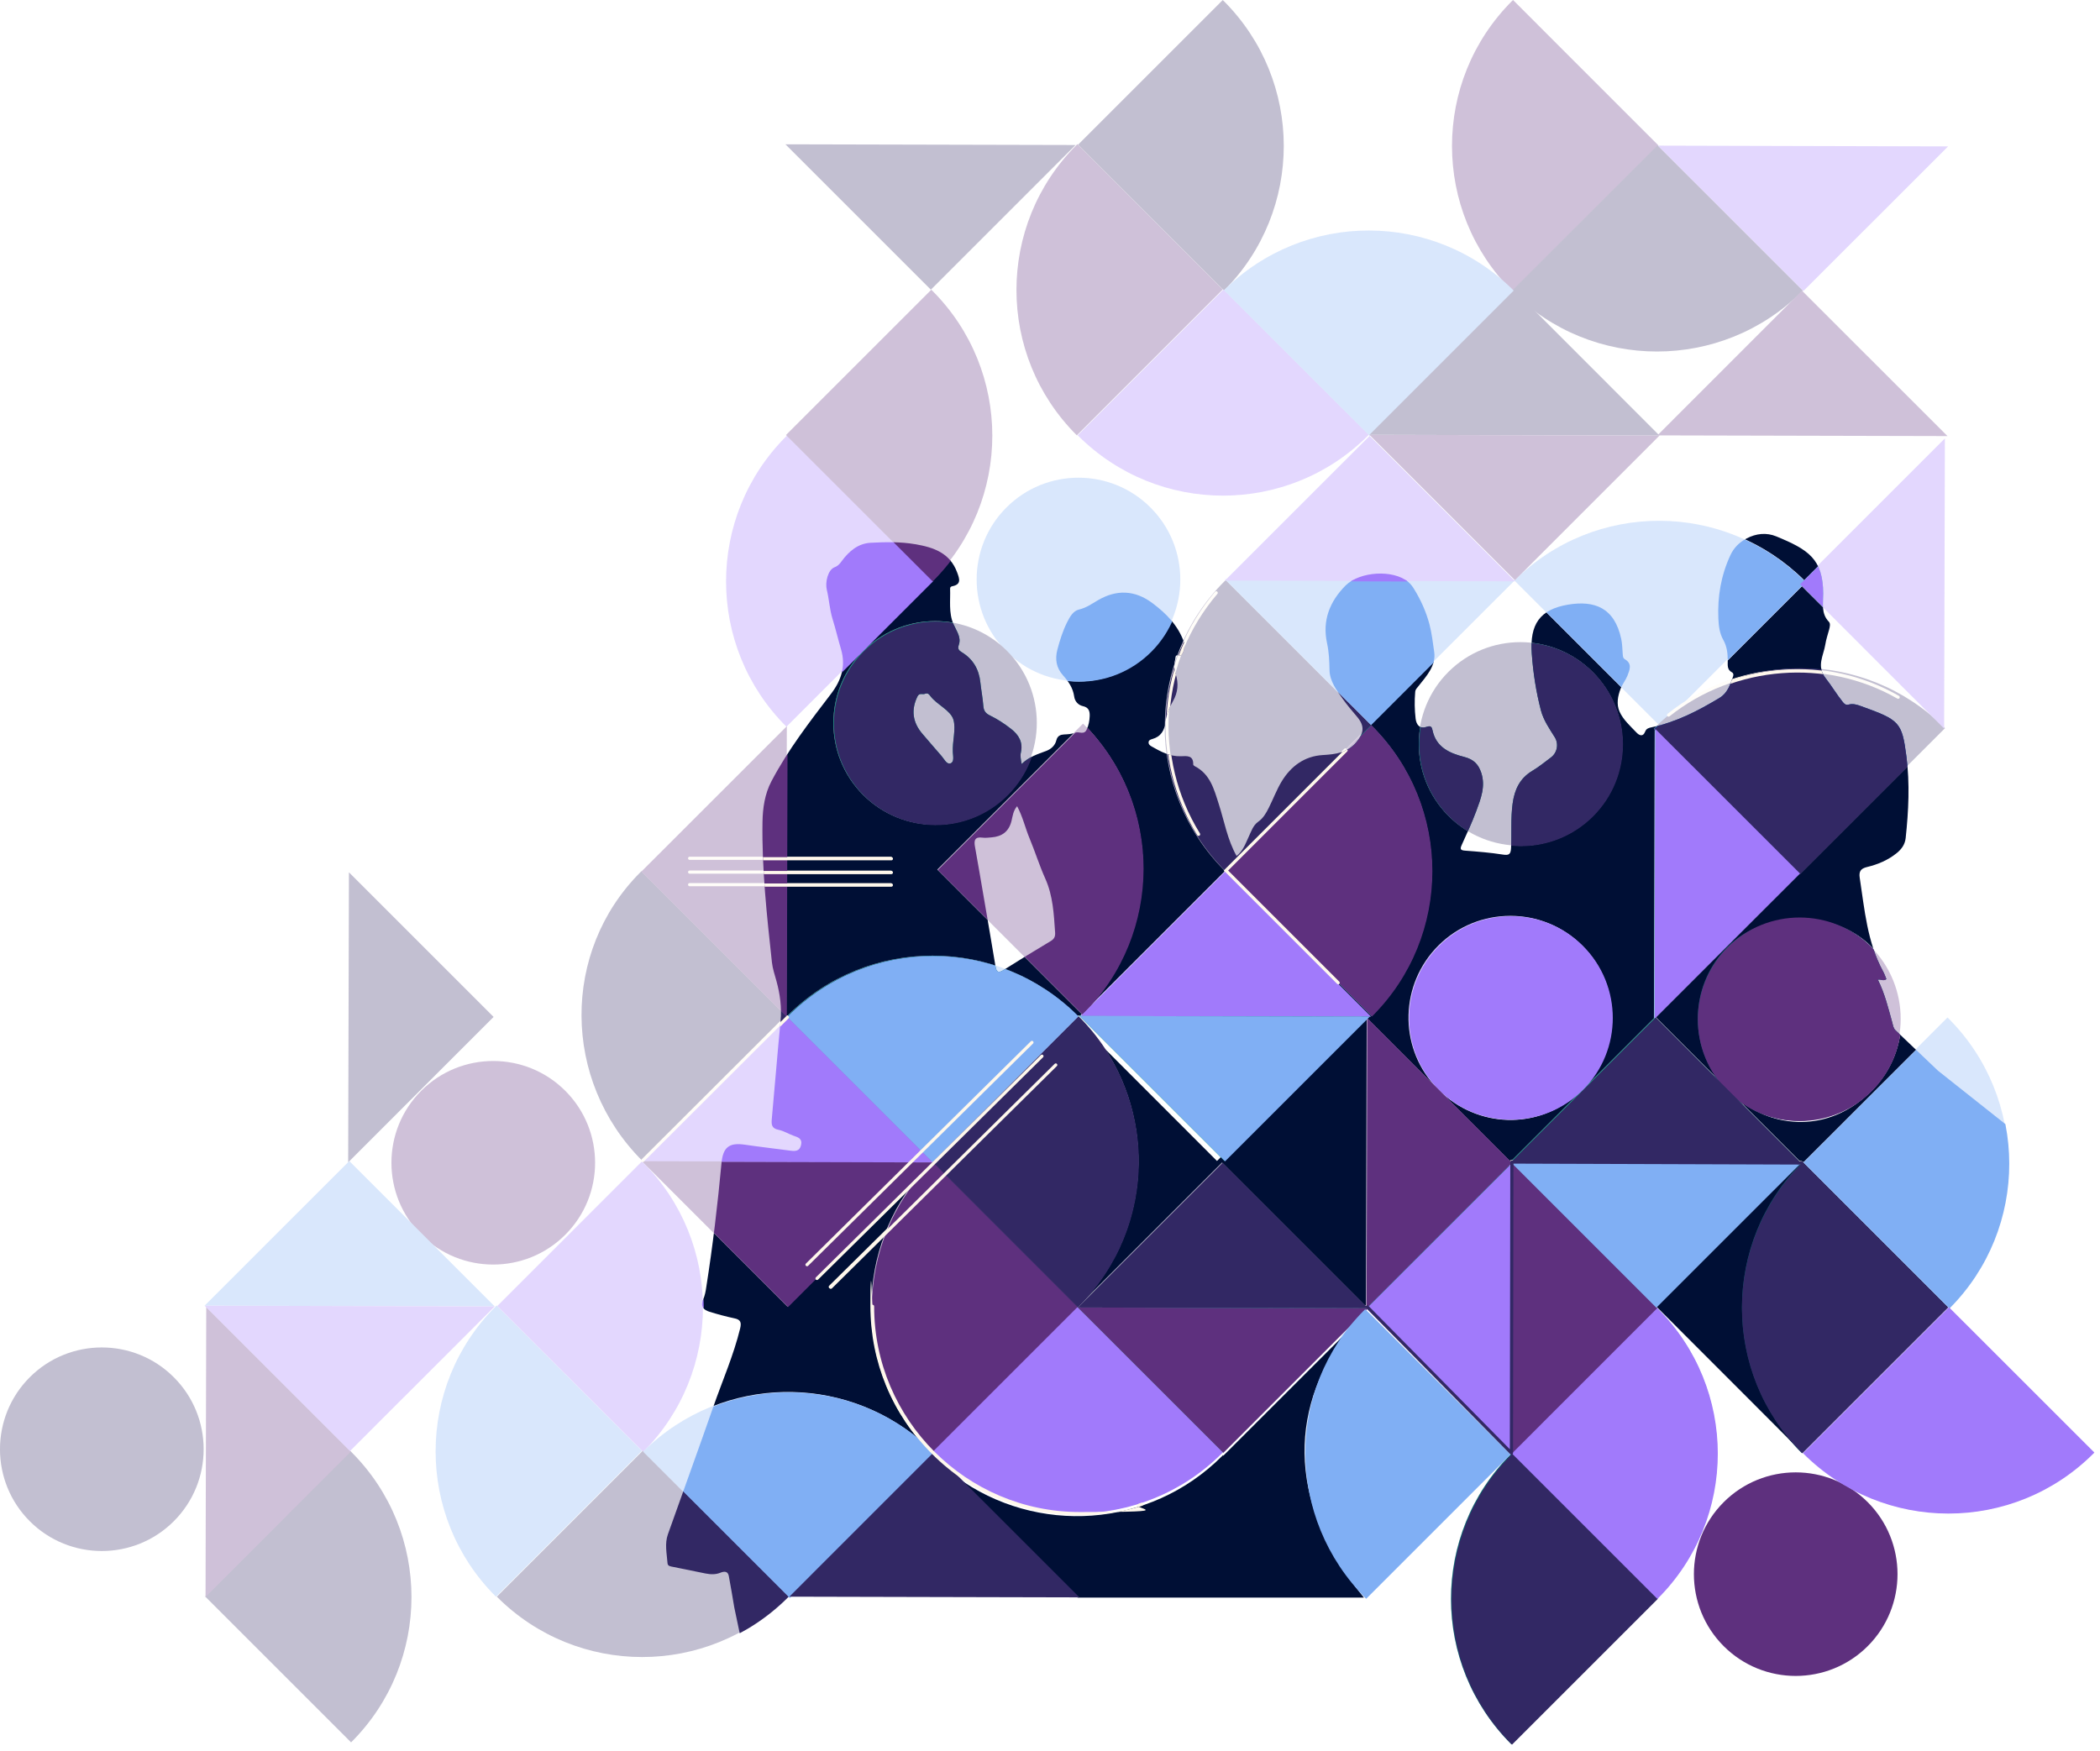 <svg xmlns="http://www.w3.org/2000/svg" xmlns:xlink="http://www.w3.org/1999/xlink" id="Livello_2" viewBox="0 0 3314.3 2763.7"><defs><style>      .st0 {        fill: #322864;      }      .st1 {        fill: #6b9cd3;      }      .st2, .st3 {        isolation: isolate;      }      .st2, .st4 {        display: none;      }      .st5 {        fill: #5e307e;      }      .st6 {        opacity: .3;      }      .st7 {        fill: #84d9c9;      }      .st8 {        fill: none;      }      .st9 {        fill: #80aff4;      }      .st10 {        clip-path: url(#clippath-1);      }      .st11 {        fill: #fff8ec;      }      .st12 {        fill: #036c70;      }      .st13 {        fill: #0752a0;      }      .st14 {        fill: #a17afb;      }      .st15 {        fill: #0f9f85;      }      .st16 {        fill: #161931;      }      .st17 {        fill: #226eb6;      }      .st18 {        clip-path: url(#clippath);      }      .st19 {        fill: #000f35;      }    </style><clipPath id="clippath"><path class="st8" d="M3302.7,1893.8l11.3,886.8-2108.4-2.3-47-223.8c-2.9-16.6-5.5-33.4-8.7-49.9-1.5-7.8-7.4-7.3-13-5.1-7.8,3.2-15.6,2.9-23.7,1.3-17.1-3.5-34.1-6.8-51.2-10.4-3.6-.8-8.4-.9-8.8-5.8-1.1-15.2-4.7-30.7.6-45.6,23.9-67.4,48.4-134.5,71.9-202,14.3-40.9,31.8-80.7,42.1-122.9,2.3-9.5.9-14.1-9.1-16.1-13.3-2.8-26.4-6.4-39.4-10.4-9.3-2.9-14.4-8.5-9.8-19.3,2.6-6.2,4-13.1,4.9-19.8,10.2-64.8,17.9-130.1,24-195.5,2.3-24.9,11.9-32.8,36.9-29.1,23.6,3.5,47.2,6.1,70.9,9.3,8.1,1.1,15.5,1.6,17.8-8.9,2.2-10-4.7-12.1-12-14.6-8-2.8-15.5-7.7-23.7-9.3-11-2.2-11.3-8.5-10.5-17.3,4.8-51.4,8.8-102.8,13.8-154.2,2.1-21.7-.8-42.5-6.4-63.1-2.7-9.9-6.1-19.7-7.2-29.7-8-73.7-16.1-147.5-14.9-221.7.4-22.2,3.6-44.3,14.2-64.4,26.1-49.5,60.2-93.6,94-137.9,16.3-21.4,23.5-43.7,15.8-70.1-4.7-15.9-8.5-32.1-13.4-47.9-4.7-15.1-5.4-31-9.1-46.2-2.8-11.7,1.6-31.6,12.4-35.6,5.4-2.1,8.1-5.4,11.1-9.6,11.5-15.6,25.9-28,45.9-29,23.4-1.2,46.9-1.7,70.2,2.3,28.7,4.9,54.7,13.5,66.1,44.5,3.8,10.2,7,19.1-8,21.9-1.9.4-3.1,1.7-3.1,3.6.7,18.9-2.5,38.3,5.4,56.3,4.6,10.5,12.5,20.4,8.4,32.4-2.3,6.8,0,8.8,4.8,11.9,17.5,10.7,26.9,26.7,29.1,47.1,1.4,12.7,3.8,25.3,4.8,38,.6,7.4,3.8,11.4,10.2,14.5,11.9,5.8,22.9,13,33.4,21.2,12.5,9.7,19.2,21.4,15.6,37.4-1.3,5.6,0,10.8,1.2,18.1,11.4-11.2,25.1-15.5,38.6-20.5,7.9-2.9,14.3-8.8,16.2-17,1.8-7.2,6.9-8.8,12.1-9.1,6.2-.3,12-.5,18.1-2.9,5.5-2.1,13.6,4.3,17.7-4.9,3.1-6.7,4.4-13.8,4.7-21.1.3-7.9-1.5-13.8-10.7-15.8-7.6-1.7-12.8-7.7-13.8-15.3-1.9-13.5-9-23.7-17.6-33.3-10.7-11.9-12.8-25.6-8.9-40.6,3.9-14.8,8.5-29.5,15.4-43.3,4.3-8.4,9.3-17.8,18.7-20,11.5-2.7,20.2-9,29.9-14.7,29.2-17,58.1-16.3,85.9,4.5,21.9,16.4,40.5,35.2,49.9,61.7,2.8,7.7-2.3,22.7-6.8,21.3-7.9-2.4-6.1,2.7-7.1,6.4-2.1,7.6-1.8,14.8.8,22.5,4.8,14.7,3.7,29.2-4.4,43.2-5.7,10-10.3,20.8-11.6,32.4-1.6,13.7-7.4,23.4-21.1,27.2-2.5.7-5.2,1.6-5.6,4.5-.5,3.4,1.8,5.5,4.5,7,14.4,8.2,28.8,16.1,46.1,15.6,9.7-.3,20.2-2,19.8,13.1,0,.9,1.5,2.1,2.6,2.7,24.2,12.5,30.2,36.2,37.7,59.6,8.8,27.2,13.5,56,28.1,82,10.5-8.2,14.2-19.8,19.2-30.4,4-8.5,6.9-17.9,14.8-23.5,8.1-5.7,12.7-13.8,16.8-22,6.9-13.7,12.3-28.2,20.1-41.3,14.7-24.4,36.1-40.4,65.4-42.1,20-1.2,38.3-3.4,52.7-20.3,12.1-14.2,13.5-25.6,1.2-40.1-7.7-9.1-15.5-18.2-22.4-27.9-9.9-14-20.8-28.4-21.1-45.8-.3-14.5-.8-28.4-4-42.9-7.5-35.1,4-65.1,29.3-90.6,22.3-22.3,75.2-25.8,99.1-5.5,3.5,3,6.5,6.8,8.9,10.8,10.8,17.5,19.1,35.9,24.4,55.9,3.8,14.4,5.4,29.2,7.5,43.6,3.2,21.6-12.2,38.1-24.8,54-2.4,3.1-4.9,4.9-5.2,9.3-1.2,14.1-1,28.1.7,42.2,1.2,10,6.9,16.4,17.4,12.8,7-2.5,8.2.6,9.3,5.6,5.6,26.8,27.5,36.2,49.7,41.8,15.2,3.9,22.6,11.6,27.1,24.9,7.2,21.6-.7,41.3-7.9,60.8-6.8,18.3-15.1,36-23.1,53.9-2.7,6.1-1.4,7.9,5.4,8.4,20,1.5,40,3.1,59.7,6.2,9.8,1.6,12.5-.5,13-10.3,1.2-23.4-.7-46.9,2.5-70.3,3-21.9,11.3-39.8,31.1-51.6,10.2-6,19.5-13.8,29.1-20.9,10.3-7.6,12.9-21.7,6.1-32.4-8.4-13.4-17.5-26.5-21.6-41.9-7.7-29.6-12.4-59.7-14.5-90.2-3.4-45.7,12.7-69.4,57.1-76.9,41.8-7,73.5,4.6,84.1,54.2,1.6,7.4,1.7,15.2,2.3,22.9.3,3.4,0,7,3.4,9.1,12,6.9,7.6,16.7,4.2,25.7-2.8,7.1-7.9,13.3-10.7,20.3-4.7,12-7.1,25-1.8,36.8,5.8,12.8,16.8,22.5,26.5,32.7,3.9,4.2,10.2,8.1,13.9-1.4,1.8-4.8,5.8-5.8,10.1-6.7,38.9-8.2,73.5-26,107.2-46.4,12.8-7.7,16.8-20.9,21.4-33.8,1-2.8.6-5.4-2-6.7-7.6-4.2-6.4-11.1-6.4-17.9,0-11.5-1.1-22.7-7.1-33.3-5.7-10.1-7.2-21.7-7.7-33.4-1.5-34.6,4.1-67.7,18.6-99.4,5.7-12.5,14.2-20.9,25.8-27.1,15.1-8.1,31.6-9.7,46.9-3.4,51.2,21.1,73.8,35.8,74.2,90.4,0,15-3.7,31.4,8.9,44.4,2.8,2.9,1.5,8.2.4,12.4-2.1,7.8-4.8,15.5-6,23.5-2.8,17.5-14.3,34.3.3,52.9,9.6,12.3,17.7,26,27.6,38.3,2.4,2.9,4.8,4.8,8.7,3.7,7-2,13.8.2,20,2.5,60.6,21.9,64.3,24.8,71.4,79.4,5.5,42.8,3.4,85.9-1.2,128.8-1.1,10-6.4,17.4-14,23.6-13.9,11.3-30,18-47,22.1-10.1,2.4-13,7.1-11.5,17,7.7,50.4,11.8,101.5,36.8,147.6,2.2,4,3.7,8.3,5.3,12.3-4.6,3.8-9.1-.2-13.4,1,11,22,16.4,45.1,22.8,68,1.1,4.2,1.7,8.5,4.8,11.6,22.4,21.4,44.8,42.8,67.2,64l208.1,165,36.2,21.9v-.2h.1ZM1605,1289.5c-6.4,7.4-7,15.7-8.9,23.3-4.2,17-15.1,24.7-31.8,26-4.7.4-9.4,1-14,.4-11.7-1.6-13.8,3.9-11.9,14,5,28,9.8,56,14.6,84.1,6,35.1,12.1,70.3,17.9,105.5,1.4,8.5,4.5,10.6,12.5,5.5,24.7-15.7,49.8-31,74.9-46,5.5-3.4,7.1-7.3,6.6-13.7-2-28.8-3.3-57.4-15.4-84.5-9.4-20.9-16.2-42.9-25-64-6.8-16.4-10.6-33.9-19.6-50.6h0ZM1459.5,1112.1c-3.2,1.8-8.6-2.1-11.7,4-10.5,21.2-7.9,41.4,8.1,59.7,10.1,11.6,19.9,23.4,30,34.8,4.1,4.7,7.9,13.4,14,11.3,6.1-2.2,3.9-11.4,3.6-17.4-.9-17.5,5.3-36.6.9-51.6-4.5-14.7-25.1-22.9-36-36.7-2.1-2.8-3.9-5.9-8.8-4.1h-.1Z"></path></clipPath><clipPath id="clippath-1"><path class="st8" d="M3303,1876.9l11.3,886.8-2108.4-2.3-47-223.8c-2.9-16.6-5.5-33.4-8.7-49.9-1.5-7.8-7.4-7.3-13-5.1-7.8,3.2-15.6,2.9-23.7,1.3-17.1-3.5-34.1-6.8-51.2-10.4-3.6-.8-8.4-.9-8.8-5.8-1.1-15.2-4.7-30.7.6-45.6,23.9-67.4,48.4-134.5,71.9-202,14.3-40.9,31.8-80.7,42.1-122.9,2.3-9.5.9-14.1-9.1-16.1-13.3-2.8-26.4-6.4-39.4-10.4-9.3-2.9-14.4-8.5-9.8-19.3,2.6-6.2,4-13.1,4.9-19.8,10.2-64.8,17.9-130.1,24-195.5,2.3-24.9,11.9-32.8,36.9-29.1,23.6,3.5,47.2,6.1,70.9,9.3,8.1,1.1,15.5,1.6,17.8-8.9,2.2-10-4.7-12.1-12-14.6-8-2.8-15.5-7.7-23.7-9.3-11-2.2-11.3-8.5-10.5-17.3,4.8-51.4,8.8-102.8,13.8-154.2,2.1-21.7-.8-42.5-6.4-63.1-2.7-9.9-6.1-19.7-7.2-29.7-8-73.7-16.1-147.5-14.9-221.7.4-22.2,3.6-44.3,14.2-64.4,26.1-49.5,60.2-93.6,94-137.9,16.3-21.4,23.5-43.7,15.8-70.1-4.7-15.9-8.5-32.1-13.4-47.9-4.7-15.1-5.4-31-9.1-46.2-2.8-11.7,1.6-31.6,12.4-35.6,5.4-2.1,8.1-5.4,11.1-9.6,11.5-15.6,25.9-28,45.9-29,23.4-1.2,46.9-1.7,70.2,2.3,28.7,4.9,54.7,13.5,66.1,44.5,3.8,10.2,7,19.1-8,21.9-1.9.4-3.1,1.7-3.1,3.6.7,18.9-2.5,38.3,5.4,56.3,4.6,10.5,12.5,20.4,8.4,32.4-2.3,6.8,0,8.8,4.8,11.9,17.5,10.7,26.9,26.7,29.1,47.1,1.4,12.7,3.8,25.3,4.8,38,.6,7.4,3.8,11.4,10.2,14.5,11.9,5.8,22.9,13,33.4,21.2,12.5,9.7,19.2,21.4,15.6,37.4-1.3,5.6,0,10.8,1.2,18.1,11.4-11.2,25.1-15.5,38.6-20.5,7.9-2.9,14.3-8.8,16.2-17,1.8-7.2,6.9-8.8,12.1-9.1,6.2-.3,12-.5,18.1-2.9,5.5-2.1,13.6,4.3,17.7-4.9,3.1-6.7,4.4-13.8,4.7-21.1.3-7.9-1.5-13.8-10.7-15.8-7.6-1.7-12.8-7.7-13.8-15.3-1.9-13.5-9-23.7-17.6-33.3-10.7-11.9-12.8-25.6-8.9-40.6,3.9-14.8,8.5-29.5,15.4-43.3,4.3-8.4,9.3-17.8,18.7-20,11.5-2.7,20.2-9,29.9-14.7,29.2-17,58.1-16.3,85.9,4.5,21.9,16.4,40.5,35.2,49.9,61.7,2.8,7.7-2.3,22.7-6.8,21.3-7.9-2.4-6.1,2.7-7.1,6.4-2.1,7.6-1.8,14.8.8,22.5,4.8,14.7,3.7,29.2-4.4,43.2-5.7,10-10.3,20.8-11.6,32.4-1.6,13.7-7.4,23.4-21.1,27.2-2.5.7-5.2,1.6-5.6,4.5-.5,3.4,1.8,5.5,4.5,7,14.4,8.2,28.8,16.1,46.1,15.6,9.7-.3,20.2-2,19.8,13.1,0,.9,1.5,2.1,2.6,2.7,24.2,12.5,30.2,36.2,37.7,59.6,8.8,27.2,13.5,56,28.1,82,10.5-8.2,14.2-19.8,19.2-30.4,4-8.5,6.9-17.9,14.8-23.5,8.1-5.7,12.7-13.8,16.8-22,6.9-13.7,12.3-28.2,20.1-41.3,14.7-24.4,36.1-40.4,65.4-42.1,20-1.2,38.3-3.4,52.7-20.3,12.1-14.2,13.5-25.6,1.2-40.1-7.7-9.1-15.5-18.2-22.4-27.9-9.9-14-20.8-28.4-21.1-45.8-.3-14.5-.8-28.4-4-42.9-7.5-35.1,4-65.1,29.3-90.6,22.3-22.3,75.2-25.8,99.1-5.5,3.5,3,6.5,6.8,8.9,10.8,10.8,17.5,19.1,35.9,24.4,55.9,3.8,14.4,5.4,29.2,7.5,43.6,3.2,21.6-12.2,38.1-24.8,54-2.4,3.1-4.9,4.9-5.2,9.3-1.2,14.1-1,28.1.7,42.2,1.2,10,6.9,16.4,17.4,12.8,7-2.5,8.2.6,9.3,5.6,5.6,26.8,27.5,36.2,49.7,41.8,15.2,3.9,22.6,11.6,27.1,24.9,7.2,21.6-.7,41.3-7.9,60.8-6.8,18.3-15.1,36-23.1,53.9-2.7,6.1-1.4,7.9,5.4,8.4,20,1.5,40,3.1,59.7,6.2,9.8,1.6,12.5-.5,13-10.3,1.2-23.4-.7-46.9,2.5-70.3,3-21.9,11.3-39.8,31.1-51.6,10.2-6,19.5-13.8,29.1-20.9,10.3-7.6,12.9-21.7,6.1-32.4-8.4-13.4-17.5-26.5-21.6-41.9-7.7-29.6-12.4-59.7-14.5-90.2-3.4-45.7,12.7-69.4,57.1-76.9,41.8-7,73.5,4.6,84.1,54.2,1.6,7.4,1.7,15.2,2.3,22.9.3,3.4,0,7,3.4,9.1,12,6.9,7.6,16.7,4.2,25.7-2.8,7.1-7.9,13.3-10.7,20.3-4.7,12-7.1,25-1.8,36.8,5.8,12.8,16.8,22.5,26.5,32.7,3.9,4.2,10.2,8.1,13.9-1.4,1.8-4.8,5.8-5.8,10.1-6.7,38.9-8.2,73.5-26,107.2-46.4,12.8-7.7,16.8-20.9,21.4-33.8,1-2.8.6-5.4-2-6.7-7.6-4.2-6.4-11.1-6.4-17.9,0-11.5-1.1-22.7-7.1-33.3-5.7-10.1-7.2-21.7-7.7-33.4-1.5-34.6,4.1-67.7,18.6-99.4,5.7-12.5,14.2-20.9,25.8-27.1,15.1-8.1,31.6-9.7,46.9-3.4,51.2,21.1,73.8,35.8,74.2,90.4,0,15-3.7,31.4,8.9,44.4,2.8,2.9,1.5,8.2.4,12.4-2.1,7.8-4.8,15.5-6,23.5-2.8,17.5-14.3,34.3.3,52.9,9.6,12.3,17.7,26,27.6,38.3,2.4,2.9,4.8,4.8,8.7,3.7,7-2,13.8.2,20,2.5,60.6,21.9,64.3,24.8,71.4,79.4,5.5,42.8,3.4,85.9-1.2,128.8-1.1,10-6.4,17.4-14,23.6-13.9,11.3-30,18-47,22.1-10.1,2.4-13,7.1-11.5,17,7.7,50.4,11.8,101.5,36.8,147.6,2.2,4,3.7,8.3,5.3,12.3-4.6,3.8-9.1-.2-13.4,1,11,22,16.4,45.1,22.8,68,1.1,4.2,1.7,8.5,4.8,11.6,22.4,21.4,44.8,42.8,67.2,64l208.1,165,36.2,21.9v-.2h.1ZM1605.3,1272.6c-6.4,7.4-7,15.7-8.9,23.3-4.2,17-15.1,24.7-31.8,26-4.7.4-9.4,1-14,.4-11.7-1.6-13.8,3.9-11.9,14,5,28,9.8,56,14.6,84.1,6,35.1,12.1,70.3,17.9,105.5,1.4,8.5,4.5,10.6,12.5,5.5,24.7-15.7,49.8-31,74.9-46,5.5-3.4,7.1-7.3,6.6-13.7-2-28.8-3.3-57.4-15.4-84.5-9.4-20.9-16.2-42.9-25-64-6.8-16.4-10.6-33.9-19.6-50.6h0ZM1459.8,1095.2c-3.2,1.8-8.6-2.1-11.7,4-10.5,21.2-7.9,41.4,8.1,59.7,10.1,11.6,19.9,23.4,30,34.8,4.1,4.7,7.9,13.4,14,11.3,6.1-2.2,3.9-11.4,3.6-17.4-.9-17.5,5.3-36.6.9-51.6-4.5-14.7-25.1-22.9-36-36.7-2.1-2.8-3.9-5.9-8.8-4.1h-.1Z"></path></clipPath><image id="image" width="1456" height="816"></image></defs><g id="Livello_11" class="st6"><g id="Livello_4"><path class="st9" d="M1815.7,1028.4c-62.7,62.7-164.6,62.7-227.3,0s-62.7-164.6,0-227.3c62.7-62.7,164.6-62.7,227.3,0,62.8,62.7,62.8,164.6,0,227.3Z"></path><path class="st0" d="M1589.3,1254.8c-62.7,62.7-164.6,62.7-227.3,0s-62.7-164.6,0-227.3,164.6-62.7,227.3,0,62.7,164.5,0,227.3Z"></path><path class="st5" d="M1700.5,227.4l-1.5,1.5c-126.4,126.4-126.4,331.4,0,457.8.2.2.3.3.5.5l230.3-230.3-229.3-229.4h0Z"></path><path class="st0" d="M1931.3,1.6l-1.5-1.5-228.3,228.3,230.3,230.3c125.9-126.4,125.7-331-.5-457.2h0Z"></path><path class="st14" d="M2160.6,686.1l-1.5,1.5c-126.4,126.4-331.4,126.4-457.8,0-.2-.2-.3-.3-.5-.5l230.3-230.3,229.4,229.3h.1Z"></path><path class="st14" d="M1242.2,687.4l-1.5,1.5c-126.4,126.4-126.4,331.4,0,457.8l.5.5,230.3-230.3-229.3-229.4h0Z"></path><path class="st5" d="M1469.8,457.3l1.5,1.5c126.4,126.4,126.4,331.4,0,457.8-.2.2-.3.3-.5.5l-230.3-230.4,229.3-229.3h0Z"></path><path class="st5" d="M2387.9,0l-1.5,1.5c-126.4,126.4-126.4,331.4,0,457.8.2.2.3.3.5.5l230.3-230.4L2387.9,0h0Z"></path><path class="st0" d="M2845.5,458.6l-1.5,1.5c-126.4,126.4-331.4,126.4-457.8,0-.2-.2-.3-.3-.5-.5l230.4-230.3,229.3,229.3h.1Z"></path><path class="st9" d="M2388.9,458.7l1.5,1.5-228.3,228.3-230.4-230.3c126.5-125.9,331-125.8,457.3.5,0,0-.1,0-.1,0Z"></path><path class="st9" d="M2847.2,916.9l1.5,1.5-228.3,228.3-230.3-230.3c126.4-125.9,330.9-125.7,457.2.5h0Z"></path><path class="st5" d="M2163.1,1144.1l1.5,1.5c126.4,126.4,126.4,331.4,0,457.8l-.5.5-230.3-230.3,229.3-229.4h0Z"></path><path class="st0" d="M1933,917.2l1.5-1.5,228.3,228.3-230.3,230.3c-126-126.4-125.9-330.9.5-457.2h0Z"></path><path class="st5" d="M1708.8,1599.4l-1.5,1.5-228.3-228.3,230.3-230.3c125.9,126.4,125.7,331-.5,457.2h0Z"></path><polygon class="st0" points="2161.3 686.4 2619.1 687.6 2389.7 458 2161.3 686.4"></polygon><polygon class="st14" points="1704.6 1603.1 2162.6 1604.2 1933 1374.7 1704.6 1603.1"></polygon><polygon class="st5" points="2619.1 687.6 2161.3 686.4 2390.9 915.9 2619.1 687.6"></polygon><polygon class="st0" points="1697.5 228.9 1239.6 227.8 1469.1 457.3 1697.5 228.9"></polygon><polygon class="st14" points="3074.6 231.1 2616.6 229.9 2846.2 459.4 3074.6 231.1"></polygon><polygon class="st9" points="2391.2 915.6 1933.2 914.4 2162.8 1143.9 2391.2 915.6"></polygon><polygon class="st14" points="1933.2 916.5 2391.2 917.7 2161.6 688.1 1933.2 916.5"></polygon><path class="st0" d="M274.3,2401.4c-62.7,62.7-164.6,62.7-227.3,0-62.7-62.7-62.7-164.6,0-227.3,62.7-62.7,164.6-62.7,227.3,0,62.8,62.7,62.8,164.5,0,227.3Z"></path><path class="st5" d="M892.1,1949.2c-62.7,62.7-164.6,62.7-227.3,0s-62.7-164.6,0-227.3c62.7-62.7,164.6-62.7,227.3,0,62.8,62.7,62.8,164.6,0,227.3Z"></path><path class="st9" d="M783.8,2060.8l-1.5,1.5c-126.4,126.4-126.4,331.4,0,457.8l.5.5,230.3-230.3-229.3-229.4h0Z"></path><path class="st0" d="M1012.3,1375.3l-1.5,1.5c-125,125-123.9,328.8,2.5,455.2l.5.5,227.8-227.8-229.3-229.3h0Z"></path><path class="st14" d="M1014.6,1834.9l-1.5-1.5-228.3,228.3,230.3,230.3c125.9-126.3,125.8-330.9-.5-457.2h0Z"></path><path class="st0" d="M1243.9,2519.5l-1.5,1.5c-126.4,126.4-331.4,126.4-457.8,0l-.5-.5,230.3-230.3,229.4,229.3h.1Z"></path><path class="st0" d="M553.1,2290.7l1.5,1.5c126.4,126.4,126.4,331.4,0,457.8l-.5.5-230.3-230.3,229.3-229.4h0Z"></path><path class="st5" d="M1471.2,1833.4l-1.5,1.5c-126.4,126.4-126.4,331.4,0,457.8l.5.5,230.3-230.3-229.3-229.4h0Z"></path><path class="st14" d="M1928.8,2292l-1.5,1.5c-126.4,126.4-331.4,126.4-457.8,0l-.5-.5,230.3-230.3,229.4,229.3h.1Z"></path><path class="st0" d="M1699.9,2063.2l1.5-1.5c126.4-126.4,126.4-331.4,0-457.8l-.5-.5-230.3,230.3,229.3,229.4h0Z"></path><path class="st9" d="M1241.1,1604.7l1.5-1.5c126.4-126.4,331.4-126.4,457.8,0l.5.5-230.4,230.3-229.3-229.3h-.1Z"></path><path class="st9" d="M1472.2,2292l1.5,1.5-228.4,228.4-230.3-230.3c126.4-126,331.1-125.8,457.3.4h-.1Z"></path><polygon class="st9" points="1244.6 2519.8 1702.4 2520.9 1472.9 2291.4 1244.6 2519.8"></polygon><polygon class="st5" points="325.5 2063 324.4 2520.9 553.9 2291.4 325.5 2063"></polygon><polygon class="st0" points="550.7 1377 549.5 1834.9 779 1605.3 550.7 1377"></polygon><polygon class="st9" points="322.9 2061.1 780.8 2062.3 551.3 1832.8 322.9 2061.1"></polygon><polygon class="st14" points="780.8 2062.3 322.9 2061.1 552.4 2290.6 780.8 2062.3"></polygon><polygon class="st0" points="1699.9 2063.3 2157.8 2064.5 1928.3 1835 1699.9 2063.3"></polygon><polygon class="st9" points="2157.8 2064.5 1699.9 2063.3 1929.5 2292.8 2157.8 2064.5"></polygon><polygon class="st14" points="1013.3 1833.4 1471.2 1834.5 1241.6 1604.9 1013.3 1833.4"></polygon><polygon class="st5" points="1470.9 1834.3 1013 1833.1 1242.6 2062.6 1470.9 1834.3"></polygon><polygon class="st5" points="1240.6 1604.3 1241.8 1146.4 1012.2 1375.9 1240.6 1604.3"></polygon><path class="st14" d="M2497.1,1719.9c-62.7,62.7-164.6,62.7-227.3,0s-62.7-164.6,0-227.3c62.7-62.7,164.6-62.7,227.3,0s62.8,164.5,0,227.3Z"></path><path class="st5" d="M2952.7,1722c-62.7,62.7-164.6,62.7-227.3,0s-62.7-164.6,0-227.3c62.7-62.7,164.6-62.7,227.3,0s62.7,164.6,0,227.3Z"></path><path class="st0" d="M2513.2,1288c-62.7,62.7-164.6,62.7-227.3,0s-62.7-164.6,0-227.3c62.7-62.7,164.6-62.7,227.3,0s62.7,164.6,0,227.3Z"></path><path class="st0" d="M2844.3,1833.7l-1.5,1.5c-126.4,126.4-126.4,331.4,0,457.8l.5.5,230.3-230.3-229.3-229.4h0Z"></path><path class="st9" d="M2153.5,2065.9l-1.5,1.5c-125,125-123.9,328.8,2.5,455.2l.5.5,227.8-227.8-229.3-229.3h0Z"></path><path class="st9" d="M3075.1,1607.7l-1.5-1.5-228.3,228.3,230.3,230.3c125.9-126.3,125.7-330.9-.5-457.2h0Z"></path><path class="st14" d="M3304.3,2292.3l-1.5,1.5c-126.4,126.4-331.4,126.4-457.8,0l-.5-.5,230.3-230.3,229.4,229.3h.1Z"></path><path class="st0" d="M2386.1,2293.6l-1.5,1.5c-126.4,126.4-126.4,331.4,0,457.8l.5.5,230.3-230.3-229.3-229.4h0Z"></path><path class="st14" d="M2613.6,2063.6l1.5,1.5c126.4,126.4,126.4,331.4,0,457.8l-.5.5-230.3-230.3,229.3-229.4h0Z"></path><path class="st0" d="M2609.9,1150.5l1.5-1.5c126.4-126.4,331.4-126.4,457.8,0l.5.5-230.4,230.3-229.3-229.3h-.1Z"></path><polygon class="st5" points="2386.1 1835.8 2385 2293.8 2614.4 2064.3 2386.1 1835.8"></polygon><polygon class="st14" points="2384.1 2293 2385.3 1835.2 2155.7 2064.7 2384.1 2293"></polygon><polygon class="st5" points="2156.7 1606.5 2155.6 2064.5 2385.1 1835 2156.7 1606.5"></polygon><polygon class="st14" points="2611.2 1149.9 2610 1607.7 2839.6 1378.2 2611.2 1149.9"></polygon><polygon class="st0" points="2383.4 1834 2841.3 1835.2 2611.9 1605.6 2383.4 1834"></polygon><polygon class="st9" points="2841.3 1835.2 2383.4 1834 2612.9 2063.5 2841.3 1835.2"></polygon><polygon class="st5" points="2615.7 687.3 3073.6 688.4 2844 458.9 2615.7 687.3"></polygon><polygon class="st14" points="3068.3 1150.1 3069.5 692.1 2840 921.6 3068.3 1150.1"></polygon><path class="st11" d="M1890.4,1318.9c-.8,0-1.7-.4-2.1-1.2-18.1-29.3-31.5-61.2-39.6-94.7-8-33-10.8-66.8-8.3-100.7,5-69.9,31.8-134.9,77.2-188.1.9-1,2.5-1.2,3.5-.3s1.2,2.5.3,3.5c-91.2,106.6-102.7,258.4-28.8,377.6.7,1.2.4,2.7-.8,3.4-.4.4-.9.5-1.4.5h0Z"></path><path class="st11" d="M2633.4,1131.3c-.7,0-1.5-.3-2-.9-.9-1.1-.7-2.7.4-3.5,51.4-41.2,113.4-65.4,179.2-70.4,65.2-4.8,129.6,9.7,186,42,1.2.7,1.6,2.2.9,3.4-.7,1.2-2.2,1.6-3.4.9-113.1-64.7-257.7-53.5-359.6,28-.5.4-1,.5-1.6.5h.1Z"></path><g><path class="st11" d="M1310.1,2033.8c-.6,0-1.3-.2-1.8-.7-1-1-1-2.6,0-3.5l355-350.9c1-1,2.6-1,3.5,0,1,1,1,2.6,0,3.5l-355,350.9c-.4.5-1.1.7-1.7.7Z"></path><path class="st11" d="M1288.3,2019.9c-.6,0-1.3-.2-1.8-.7-1-1-1-2.6,0-3.5l355-350.9c1-1,2.6-1,3.5,0,1,1,1,2.6,0,3.5l-355,350.9c-.4.5-1.1.7-1.7.7Z"></path><path class="st11" d="M1272.5,1998.2c-.6,0-1.3-.2-1.8-.7-1-1-1-2.6,0-3.5l355-350.9c1-1,2.6-1,3.5,0,1,1,1,2.6,0,3.5l-355,350.9c-.4.5-1.1.7-1.7.7Z"></path></g><path class="st11" d="M2110.9,1553.1c-.6,0-1.3-.2-1.8-.7l-177.2-177.2c-1-1-1-2.6,0-3.5l189.6-189.6c1-1,2.6-1,3.5,0,1,1,1,2.6,0,3.5l-187.9,187.9,175.4,175.4c1,1,1,2.6,0,3.5-.4.5-1,.8-1.7.8h0Z"></path><path class="st0" d="M2384.1,2295.5c-.7,0-1.3-.3-1.8-.7l-227.5-230.8c-1-1-1-2.6,0-3.5,1-1,2.6-1,3.5,0l223.4,226.6.7-453.4c0-.7.3-1.3.7-1.8.5-.5,1.1-.7,1.8-.7h0l457.6,1.5c1.4,0,2.5,1.1,2.5,2.5s-1.1,2.5-2.5,2.5h0l-455.1-1.5-.7,456.9c0,1-.6,1.9-1.6,2.3-.2.2-.5.2-.9.2h0Z"></path><g><path class="st11" d="M1405.6,1357.4h-317.2c-1.4,0-2.5-1.1-2.5-2.5s1.1-2.5,2.5-2.5h317.2c1.4,0,2.5,1.1,2.5,2.5s-1,2.5-2.5,2.5Z"></path><path class="st11" d="M1405.6,1399h-317.2c-1.4,0-2.5-1.1-2.5-2.5s1.1-2.5,2.5-2.5h317.2c1.4,0,2.5,1.1,2.5,2.5s-1,2.5-2.5,2.5Z"></path><path class="st11" d="M1405.6,1379.2h-317.2c-1.4,0-2.5-1.1-2.5-2.5s1.1-2.5,2.5-2.5h317.2c1.4,0,2.5,1.1,2.5,2.5s-1,2.5-2.5,2.5Z"></path></g><path class="st11" d="M1703,2391.1c-88.1,0-170.8-34.2-233.1-96.5s-96.5-145-96.5-233.1,1.1-2.5,2.5-2.5,2.5,1.1,2.5,2.5c0,179,145.7,324.7,324.7,324.7s65.4-4.9,96.6-14.5c1.3-.4,2.7.3,3.1,1.6s-.3,2.7-1.6,3.1c-31.8,9.8-64.7,14.7-98.2,14.7h0Z"></path><path class="st11" d="M1014.3,1834.5c-.6,0-1.3-.2-1.8-.7-1-1-1-2.6,0-3.5l227.3-226.9c1-1,2.6-1,3.5,0,1,1,1,2.6,0,3.5l-227.3,226.9c-.4.4-1,.7-1.7.7h0Z"></path><polygon class="st9" points="2160.6 1604.2 1702.6 1603.1 1932.2 1832.6 2160.6 1604.2"></polygon></g></g><g id="Livello_21" class="st4"><g class="st18"><g id="Livello_41"><path class="st7" d="M1815.7,1045.4c-62.7,62.7-164.6,62.7-227.3,0s-62.7-164.6,0-227.3c62.7-62.7,164.6-62.7,227.3,0,62.8,62.7,62.8,164.6,0,227.3Z"></path><path class="st13" d="M1700.5,244.4l-1.5,1.5c-126.4,126.4-126.4,331.4,0,457.8.2.2.3.3.5.5l230.3-230.3-229.3-229.4h0Z"></path><path class="st17" d="M1931.3,18.6l-1.5-1.5-228.3,228.3,230.3,230.3c125.9-126.4,125.7-331-.5-457.2h0Z"></path><path class="st17" d="M2160.6,703.1l-1.5,1.5c-126.4,126.4-331.4,126.4-457.8,0-.2-.2-.3-.3-.5-.5l230.3-230.3,229.4,229.3h.1Z"></path><path class="st15" d="M1242.2,704.4l-1.5,1.5c-126.4,126.4-126.4,331.4,0,457.8l.5.5,230.3-230.3-229.3-229.4h0Z"></path><path class="st7" d="M1469.8,474.4l1.5,1.5c126.4,126.4,126.4,331.4,0,457.8-.2.2-.3.3-.5.5l-230.3-230.4,229.3-229.3h0Z"></path><path class="st17" d="M2387.9,17l-1.5,1.5c-126.4,126.4-126.4,331.4,0,457.8.2.2.3.3.5.5l230.3-230.4-229.3-229.3h0Z"></path><path class="st13" d="M2845.5,475.6l-1.5,1.5c-126.4,126.4-331.4,126.4-457.8,0-.2-.2-.3-.3-.5-.5l230.4-230.3,229.3,229.3h.1Z"></path><path class="st13" d="M2388.9,475.7l1.5,1.5-228.3,228.3-230.4-230.3c126.5-125.9,331-125.8,457.3.5,0,0-.1,0-.1,0Z"></path><path class="st7" d="M2847.2,933.9l1.5,1.5-228.3,228.3-230.3-230.3c126.4-125.9,330.9-125.7,457.2.5h0Z"></path><path class="st7" d="M1933,934.2l1.5-1.5,228.3,228.3-230.3,230.3c-126-126.4-125.9-330.9.5-457.2h0Z"></path><path class="st15" d="M1708.8,1616.4l-1.5,1.5-228.3-228.3,230.3-230.3c125.9,126.4,125.7,331-.5,457.2h0Z"></path><polygon class="st7" points="2161.3 703.4 2619.1 704.6 2389.7 475 2161.3 703.4"></polygon><polygon class="st7" points="1704.6 1620.1 2162.6 1621.3 1933 1391.7 1704.6 1620.1"></polygon><polygon class="st17" points="2619.1 704.6 2161.3 703.4 2390.9 932.9 2619.1 704.6"></polygon><polygon class="st13" points="1697.5 245.9 1239.6 244.8 1469.1 474.4 1697.5 245.9"></polygon><polygon class="st7" points="3074.6 248.1 2616.6 246.9 2846.2 476.4 3074.6 248.1"></polygon><polygon class="st15" points="2391.2 932.6 1933.2 931.4 2162.8 1160.9 2391.2 932.6"></polygon><polygon class="st13" points="1933.2 933.5 2391.2 934.7 2161.6 705.2 1933.2 933.5"></polygon><path class="st13" d="M274.3,2418.4c-62.7,62.7-164.6,62.7-227.3,0-62.7-62.7-62.7-164.6,0-227.3s164.6-62.7,227.3,0c62.8,62.7,62.8,164.5,0,227.3Z"></path><path class="st1" d="M892.1,1966.2c-62.7,62.7-164.6,62.7-227.3,0-62.7-62.7-62.7-164.6,0-227.3,62.7-62.7,164.6-62.7,227.3,0,62.8,62.7,62.8,164.6,0,227.3Z"></path><path class="st15" d="M783.8,2077.8l-1.5,1.5c-126.4,126.4-126.4,331.4,0,457.8l.5.5,230.3-230.3-229.3-229.4h0Z"></path><path class="st15" d="M1012.3,1392.3l-1.5,1.5c-125,125-123.9,328.8,2.5,455.2l.5.5,227.8-227.8-229.3-229.3h0Z"></path><path class="st12" d="M1014.6,1851.9l-1.5-1.5-228.3,228.3,230.3,230.3c125.9-126.3,125.8-330.9-.5-457.2h0Z"></path><path class="st7" d="M1243.9,2536.5l-1.5,1.5c-126.4,126.4-331.4,126.4-457.8,0l-.5-.5,230.3-230.3,229.4,229.3h.1Z"></path><path class="st15" d="M553.1,2307.7l1.5,1.5c126.4,126.4,126.4,331.4,0,457.8l-.5.5-230.3-230.3,229.3-229.4h0Z"></path><path class="st15" d="M1471.2,1850.4l-1.5,1.5c-126.4,126.4-126.4,331.4,0,457.8l.5.5,230.3-230.3-229.3-229.4h0Z"></path><path class="st12" d="M1699.9,2080.2l1.5-1.5c126.4-126.4,126.4-331.4,0-457.8l-.5-.5-230.3,230.3,229.3,229.4h0Z"></path><path class="st15" d="M1472.2,2309l1.5,1.5-228.4,228.4-230.3-230.3c126.4-126,331.1-125.8,457.3.4h-.1Z"></path><polygon class="st12" points="1244.6 2536.8 1702.4 2538 1472.9 2308.4 1244.6 2536.8"></polygon><polygon class="st1" points="325.5 2080 324.4 2538 553.9 2308.4 325.5 2080"></polygon><polygon class="st13" points="550.7 1394 549.5 1851.9 779 1622.4 550.7 1394"></polygon><polygon class="st1" points="322.9 2078.1 780.8 2079.3 551.3 1849.8 322.9 2078.1"></polygon><polygon class="st15" points="780.8 2079.3 322.9 2078.1 552.4 2307.6 780.8 2079.3"></polygon><polygon class="st12" points="1699.9 2080.3 2157.8 2081.5 1928.3 1852 1699.9 2080.3"></polygon><polygon class="st7" points="1013.3 1850.4 1471.2 1851.5 1241.6 1622 1013.3 1850.4"></polygon><polygon class="st15" points="1470.9 1851.3 1013 1850.1 1242.6 2079.6 1470.9 1851.3"></polygon><polygon class="st7" points="1240.6 1621.4 1241.8 1163.4 1012.2 1392.9 1240.6 1621.4"></polygon><path class="st12" d="M2497.1,1737c-62.7,62.7-164.6,62.7-227.3,0s-62.7-164.6,0-227.3c62.7-62.7,164.6-62.7,227.3,0s62.8,164.5,0,227.3Z"></path><path class="st7" d="M2153.5,2082.9l-1.5,1.5c-125,125-123.9,328.8,2.5,455.2l.5.5,227.8-227.8-229.3-229.3h0Z"></path><image class="st2" width="1920" height="1080" transform="translate(-1291.8 -270) scale(2.3 2.6)"></image><path class="st7" d="M3075.1,1624.7l-1.5-1.5-228.3,228.3,230.3,230.3c125.9-126.3,125.7-330.9-.5-457.2h0Z"></path><path class="st7" d="M3304.3,2309.3l-1.5,1.5c-126.4,126.4-331.4,126.4-457.8,0l-.5-.5,230.3-230.3,229.4,229.3h.1Z"></path><polygon class="st15" points="2386.1 1852.9 2385 2310.8 2614.4 2081.3 2386.1 1852.9"></polygon><polygon class="st7" points="2156.7 1623.5 2155.6 2081.5 2385.1 1852 2156.7 1623.5"></polygon><use class="st3" transform="translate(-547.3 598.4) scale(2.5)" xlink:href="#image"></use><polygon class="st7" points="2611.2 1166.9 2610 1624.7 2839.6 1395.2 2611.2 1166.9"></polygon><polygon class="st15" points="2383.4 1851 2841.3 1852.2 2611.9 1622.7 2383.4 1851"></polygon><path class="st12" d="M2513.2,1305c-62.7,62.7-164.6,62.7-227.3,0s-62.7-164.6,0-227.3c62.7-62.7,164.6-62.7,227.3,0s62.7,164.6,0,227.3Z"></path><path class="st15" d="M2163.1,1161.1l1.5,1.5c126.4,126.4,126.4,331.4,0,457.8l-.5.5-230.3-230.3,229.3-229.4h0Z"></path><path class="st7" d="M2613.6,2080.6l1.5,1.5c126.4,126.4,126.4,331.4,0,457.8l-.5.5-230.3-230.3,229.3-229.4h0Z"></path><path class="st12" d="M2386.1,2310.6l-1.5,1.5c-126.4,126.4-126.4,331.4,0,457.8l.5.5,230.3-230.3-229.3-229.4h0Z"></path><path class="st7" d="M1928.8,2309l-1.5,1.5c-126.4,126.4-331.4,126.4-457.8,0l-.5-.5,230.3-230.3,229.4,229.3h.1Z"></path><path class="st12" d="M1241.1,1621.8l1.5-1.5c126.4-126.4,331.4-126.4,457.8,0l.5.5-230.4,230.3-229.3-229.3h-.1Z"></path><polygon class="st15" points="2157.8 2081.5 1699.9 2080.3 1929.5 2309.8 2157.8 2081.5"></polygon><path class="st15" d="M1589.3,1271.8c-62.7,62.7-164.6,62.7-227.3,0s-62.7-164.6,0-227.3,164.6-62.7,227.3,0,62.7,164.5,0,227.3Z"></path><path class="st12" d="M2952.7,1739c-62.7,62.7-164.6,62.7-227.3,0s-62.7-164.6,0-227.3c62.7-62.7,164.6-62.7,227.3,0s62.7,164.6,0,227.3Z"></path><path class="st12" d="M2947.4,2615.5c-62.7,62.7-164.6,62.7-227.3,0s-62.7-164.6,0-227.3,164.6-62.7,227.3,0,62.7,164.6,0,227.3Z"></path><path class="st12" d="M2844.3,1850.7l-1.5,1.5c-126.4,126.4-126.4,331.4,0,457.8l.5.5,230.3-230.3-229.3-229.4h0Z"></path><polygon class="st15" points="2384.1 2310 2385.3 1852.2 2155.7 2081.7 2384.1 2310"></polygon><path class="st15" d="M2609.9,1167.5l1.5-1.5c126.4-126.4,331.4-126.4,457.8,0l.5.5-230.4,230.3-229.3-229.3h-.1Z"></path><polygon class="st7" points="2841.3 1852.2 2383.4 1851 2612.9 2080.5 2841.3 1852.2"></polygon><polygon class="st17" points="2615.7 704.3 3073.6 705.5 2844 475.9 2615.7 704.3"></polygon><polygon class="st7" points="3068.3 1167.1 3069.5 709.1 2840 938.6 3068.3 1167.1"></polygon><path class="st19" d="M2620.3,704.6h0l-220.3,220.3c126.6-116.9,323.6-114.2,447.1,7.8l222.5-222.6v-4.8l-449.5-1.2.3.4h-.1Z"></path><path class="st16" d="M2846.5,476.7c-.3.3-.5.5-.8.8l223.9,223.9v-330.1h-116.2l-106.1,106.1-.8-.7h0Z"></path><path class="st19" d="M2843.8,2309.8c-126.4-126.4-126.4-331.4,0-457.8l1.5-1.5.9.9,223.3-223.1v-460.9l-229.3,229.3-.6-.6-226.6,226.6,96.7,96.7c-45.5-62.8-40-151.2,16.6-207.8s164.6-62.7,227.3,0,62.7,164.6,0,227.3c-62.7,62.7-145,62.2-207.8,16.6l96.5,96.5-457.2-1.2,457.2,1.2-228,228,1.1,1.1h0c.3.2.5.5.8.7,113.9,113.8,227.8,228.1,227.6,227.9h0Z"></path><path class="st16" d="M2827.7,494.3c-114.5,99-281.9,104.4-402.2,16.4l192.9,192.9,209.3-209.3h0Z"></path><path class="st19" d="M3049.4,1148.1l-205.8-205.7-188.7,188.7c118.9-83.8,281.5-78.2,394.5,16.9h0Z"></path><path class="st19" d="M1242.6,2079.6l-229.4-229.4v.3c.5.5,1,.9,1.4,1.4,123.6,123.6,126.3,322.4,8.1,449.3,120.3-112.3,305.2-115.8,429.5-10.5-104.7-122.6-103.1-304.8,4.8-425.6l-214.5,214.5h0ZM780.6,2079.6l-227.7,227.7,1.1,1.1h0c.3.2.5.5.8.7,53.4,53.4,84.3,120.9,92.5,190.6h103.1c-93-126.3-82.6-304.9,31.1-419.6l-.9-.6h0ZM324.4,2499.9v-12.8l-6,12.8h6ZM767.3,2079.3h12.9-12.9ZM780.2,2079.3h0ZM2617,1160.4l-226.8-226.8-227.3,227.3-229.5-229.5,457.3,1.2h0l-457-1.3,227.2-227.1-.5-.5c-.3.3-.7.7-1,1-126.4,126.4-331.4,126.4-457.8,0-.2-.2-.3-.3-.5-.5l229.6-229.6-.7-.7-230.3,230.3c-.2-.2-.3-.3-.5-.5-90.2-90.2-116-220.2-77.5-333.3h-48.4l-103.4,103.3v.7l1.5,1.5c126.4,126.4,126.4,331.3,0,457.7l.2.2-229.8,229.8-1.2,457.1.8.8c.4-.4.8-.8,1.1-1.2,126.3-126.3,331.2-126.4,457.6-.2l448.6,1.2-228.3,228.3-176.5-176.6c82,125.5,68,295.4-42.3,405.7-.3.3-.7.6-1,1h0l-.5.6h0l228.2-228.2,227.2,227.2,1.2-455.7,106.7,106.7c-56.4-63.1-54.2-160,6.3-220.6,62.7-62.7,164.6-62.7,227.3,0s62.7,164.6,0,227.3c-62.7,62.7-157.6,62.7-220.7,6.3l107.4,107.4,226.3-226.3,1.2-455.6-1.4-1.4,1.5-1.5c1.9-1.9,3.8-3.7,5.6-5.5h0ZM1933,934.2l1.5-1.5,228.3,228.3-230.3,230.3c-126-126.4-125.9-330.9.5-457.2h0ZM1362,1271.8c-62.7-62.7-62.7-164.6,0-227.3,59-59,152.5-62.6,215.7-10.6-52-63.1-48.5-156.7,10.6-215.7,62.7-62.7,164.6-62.7,227.3,0s62.7,164.6,0,227.3c-59,59-152.5,62.6-215.7,10.6,52,63.1,48.5,156.7-10.6,215.7-62.7,62.7-164.6,62.7-227.3,0ZM1704.6,1620.1l2.4-2.4-228-228.1,230.3-230.3c122.5,123,125.6,320.1,9.3,447l214.4-214.4,229.5,229.5-457.9-1.3h0ZM2164.6,1620.3l-.5.5-230.3-230.3,229.3-229.3,1.5,1.5c126.4,126.4,126.4,331.3,0,457.7h0ZM2513.2,1305c-62.7,62.7-164.6,62.7-227.3,0s-62.7-164.6,0-227.3c62.7-62.7,164.6-62.7,227.3,0,62.8,62.7,62.8,164.6,0,227.3ZM1241.6,1622.2l-.2-.2-227.5,227.5-.5-.5v1.2h.2l228-228Z"></path><path class="st11" d="M1890.4,1335.9c-.8,0-1.7-.4-2.1-1.2-18.1-29.3-31.5-61.2-39.6-94.7-8-33-10.8-66.8-8.3-100.7,5-69.9,31.8-134.9,77.2-188.1.9-1,2.5-1.2,3.5-.3s1.2,2.5.3,3.5c-91.2,106.6-102.7,258.4-28.8,377.6.7,1.2.4,2.7-.8,3.4-.4.4-.9.5-1.4.5h0Z"></path><path class="st11" d="M2633.4,1148.3c-.7,0-1.5-.3-2-.9-.9-1.1-.7-2.7.4-3.5,51.4-41.2,113.4-65.4,179.2-70.4,65.2-4.8,129.6,9.7,186,42,1.2.7,1.6,2.2.9,3.4-.7,1.2-2.2,1.6-3.4.9-113.1-64.7-257.7-53.5-359.6,28-.5.4-1,.5-1.6.5h.1Z"></path><g><path class="st11" d="M1310.1,2050.8c-.6,0-1.3-.2-1.8-.7-1-1-1-2.6,0-3.5l355-350.9c1-1,2.6-1,3.5,0,1,1,1,2.6,0,3.5l-355,350.9c-.4.5-1.1.7-1.7.7Z"></path><path class="st11" d="M1288.3,2037c-.6,0-1.3-.2-1.8-.7-1-1-1-2.6,0-3.5l355-350.9c1-1,2.6-1,3.5,0,1,1,1,2.6,0,3.5l-355,350.9c-.4.5-1.1.7-1.7.7Z"></path><path class="st11" d="M1272.5,2015.2c-.6,0-1.3-.2-1.8-.7-1-1-1-2.6,0-3.5l355-350.9c1-1,2.6-1,3.5,0,1,1,1,2.6,0,3.5l-355,350.9c-.4.5-1.1.7-1.7.7Z"></path></g><path class="st11" d="M2110.9,1570.1c-.6,0-1.3-.2-1.8-.7l-177.2-177.2c-1-1-1-2.6,0-3.5l189.6-189.6c1-1,2.6-1,3.5,0,1,1,1,2.6,0,3.5l-187.9,187.9,175.4,175.4c1,1,1,2.6,0,3.5-.4.5-1,.8-1.7.8h0Z"></path><path class="st11" d="M2384.1,2312.5c-.7,0-1.3-.3-1.8-.7l-227.5-230.8c-1-1-1-2.6,0-3.5,1-1,2.6-1,3.5,0l223.4,226.6.7-453.4c0-.7.3-1.3.7-1.8.5-.5,1.1-.7,1.8-.7h0l457.6,1.5c1.4,0,2.5,1.1,2.5,2.5s-1.1,2.5-2.5,2.5h0l-455.1-1.5-.7,456.9c0,1-.6,1.9-1.6,2.3-.2.2-.5.2-.9.2h0Z"></path><g><path class="st11" d="M1405.6,1374.4h-317.2c-1.4,0-2.5-1.1-2.5-2.5s1.1-2.5,2.5-2.5h317.2c1.4,0,2.5,1.1,2.5,2.5s-1,2.5-2.5,2.5Z"></path><path class="st11" d="M1405.6,1416h-317.2c-1.4,0-2.5-1.1-2.5-2.5s1.1-2.5,2.5-2.5h317.2c1.4,0,2.5,1.1,2.5,2.5s-1,2.5-2.5,2.5Z"></path><path class="st11" d="M1405.6,1396.2h-317.2c-1.4,0-2.5-1.1-2.5-2.5s1.1-2.5,2.5-2.5h317.2c1.4,0,2.5,1.1,2.5,2.5s-1,2.5-2.5,2.5Z"></path></g><path class="st11" d="M1703,2408.1c-88.1,0-170.8-34.2-233.1-96.5s-96.5-145-96.5-233.1,1.1-2.5,2.5-2.5,2.5,1.1,2.5,2.5c0,179,145.7,324.7,324.7,324.7s65.4-4.9,96.6-14.5c1.3-.4,2.7.3,3.1,1.6s-.3,2.7-1.6,3.1c-31.8,9.8-64.7,14.7-98.2,14.7h0Z"></path><path class="st11" d="M1014.3,1851.5c-.6,0-1.3-.2-1.8-.7-1-1-1-2.6,0-3.5l227.3-226.9c1-1,2.6-1,3.5,0,1,1,1,2.6,0,3.5l-227.3,226.9c-.4.4-1,.7-1.7.7h0Z"></path><polygon class="st15" points="2160.6 1621.3 1702.6 1620.1 1932.2 1849.6 2160.6 1621.3"></polygon><path class="st19" d="M2128.6,2116.8l-198.1,198-.7-.7c-.5.5-.9.9-1.4,1.4-114.4,114.4-293.1,125.2-419.6,32.6l191.8,190.8h451.7c-129-156.9-112.9-309.7-23.7-422.1h0Z"></path></g></g></g><g id="Livello_211" data-name="Livello_21"><g class="st10"><g id="Livello_411" data-name="Livello_41"><g><polygon class="st7" points="2611.5 1150 2610.3 1607.8 2839.9 1378.3 2611.5 1150"></polygon><polygon class="st15" points="2383.7 1834.1 2841.6 1835.3 2612.2 1605.8 2383.7 1834.1"></polygon><path class="st12" d="M2513.5,1288.1c-62.7,62.7-164.6,62.7-227.3,0s-62.7-164.6,0-227.3c62.7-62.7,164.6-62.7,227.3,0s62.7,164.6,0,227.3Z"></path><path class="st15" d="M2163.4,1144.2l1.5,1.5c126.4,126.4,126.4,331.4,0,457.8l-.5.5-230.3-230.3,229.3-229.4h0Z"></path><path class="st7" d="M2613.9,2063.7l1.5,1.5c126.4,126.4,126.4,331.4,0,457.8l-.5.5-230.3-230.3,229.3-229.4h0Z"></path><path class="st12" d="M2386.4,2293.7l-1.5,1.5c-126.4,126.4-126.4,331.4,0,457.8l.5.5,230.3-230.3-229.3-229.4h0Z"></path><path class="st7" d="M1929.1,2292.1l-1.5,1.5c-126.4,126.4-331.4,126.4-457.8,0l-.5-.5,230.3-230.3,229.4,229.3h.1Z"></path><path class="st12" d="M1241.4,1604.9l1.5-1.5c126.4-126.4,331.4-126.4,457.8,0l.5.5-230.4,230.3-229.3-229.3h-.1Z"></path><polygon class="st15" points="2158.1 2064.6 1700.2 2063.4 1929.8 2292.9 2158.1 2064.6"></polygon><path class="st15" d="M1589.6,1254.9c-62.7,62.7-164.6,62.7-227.3,0s-62.7-164.6,0-227.3,164.6-62.7,227.3,0,62.7,164.5,0,227.3Z"></path><path class="st12" d="M2953,1722.1c-62.7,62.7-164.6,62.7-227.3,0s-62.7-164.6,0-227.3c62.7-62.7,164.6-62.7,227.3,0s62.7,164.6,0,227.3Z"></path><path class="st5" d="M2947.7,2598.6c-62.7,62.7-164.6,62.7-227.3,0s-62.7-164.6,0-227.3,164.6-62.7,227.3,0,62.7,164.6,0,227.3Z"></path><path class="st12" d="M2844.6,1833.8l-1.5,1.5c-126.4,126.4-126.4,331.4,0,457.8l.5.5,230.3-230.3-229.3-229.4h0Z"></path><polygon class="st15" points="2384.4 2293.1 2385.6 1835.3 2156 2064.8 2384.4 2293.1"></polygon><path class="st13" d="M2610.2,1150.6l1.5-1.5c126.4-126.4,331.4-126.4,457.8,0l.5.5-230.4,230.3-229.3-229.3h-.1Z"></path><polygon class="st7" points="2841.6 1835.3 2383.7 1834.1 2613.2 2063.6 2841.6 1835.3"></polygon><polygon class="st17" points="2616 687.4 3073.9 688.6 2844.3 459 2616 687.4"></polygon><polygon class="st7" points="3068.6 1150.2 3069.8 692.2 2840.3 921.7 3068.6 1150.2"></polygon><path class="st19" d="M2620.6,687.7h0l-220.3,220.3c126.6-116.9,323.6-114.2,447.1,7.8l222.5-222.6v-4.8l-449.5-1.2.3.4h-.1Z"></path><path class="st16" d="M2846.8,459.8c-.3.3-.5.5-.8.8l223.9,223.9v-330.1h-116.2l-106.1,106.1-.8-.7h0Z"></path><path class="st19" d="M2844.1,2292.9c-126.4-126.4-126.4-331.4,0-457.8l1.5-1.5.9.9,223.3-223.1v-460.9l-229.3,229.3-.6-.6-226.6,226.6,96.7,96.7c-45.5-62.8-40-151.2,16.6-207.8s164.6-62.7,227.3,0,62.7,164.6,0,227.3c-62.7,62.7-145,62.2-207.8,16.6l96.5,96.5-457.2-1.2,457.2,1.2-228,228,1.1,1.1h0c.3.2.5.5.8.7,113.9,113.8,227.8,228.1,227.6,227.9h0Z"></path><path class="st16" d="M2828,477.4c-114.5,99-281.9,104.4-402.2,16.4l192.9,192.9,209.3-209.3h0Z"></path><path class="st19" d="M3049.7,1131.2l-205.8-205.7-188.7,188.7c118.9-83.8,281.5-78.2,394.5,16.9h0Z"></path><path class="st19" d="M1242.9,2062.7l-229.4-229.4v.3c.5.5,1,.9,1.4,1.4,123.6,123.6,126.3,322.4,8.1,449.3,120.3-112.3,305.2-115.8,429.5-10.5-104.7-122.6-103.1-304.8,4.8-425.6l-214.5,214.5h0ZM780.9,2062.7l-227.7,227.7,1.1,1.1h0c.3.2.5.5.8.7,53.4,53.4,84.3,120.9,92.5,190.6h103.1c-93-126.3-82.6-304.9,31.1-419.6l-.9-.6h0ZM324.7,2483v-12.8l-6,12.8h6ZM767.6,2062.4h12.9-12.9ZM780.5,2062.4h0ZM2617.3,1143.5l-226.8-226.8-227.3,227.3-229.5-229.5,457.3,1.2h0l-457-1.3,227.2-227.1-.5-.5c-.3.3-.7.7-1,1-126.4,126.4-331.4,126.4-457.8,0-.2-.2-.3-.3-.5-.5l229.6-229.6-.7-.7-230.3,230.3c-.2-.2-.3-.3-.5-.5-90.2-90.2-116-220.2-77.5-333.3h-48.4l-103.4,103.3v.7l1.5,1.5c126.4,126.4,126.4,331.3,0,457.7l.2.2-229.8,229.8-1.2,457.1.8.8c.4-.4.8-.8,1.1-1.2,126.3-126.3,331.2-126.4,457.6-.2l448.6,1.2-228.3,228.3-176.5-176.6c82,125.5,68,295.4-42.3,405.7-.3.3-.7.6-1,1h0l-.5.6h0l228.2-228.2,227.2,227.2,1.2-455.7,106.7,106.7c-56.4-63.1-54.2-160,6.3-220.6,62.7-62.7,164.6-62.7,227.3,0s62.7,164.6,0,227.3c-62.7,62.7-157.6,62.7-220.7,6.3l107.4,107.4,226.3-226.3,1.2-455.6-1.4-1.4,1.5-1.5c1.9-1.9,3.8-3.7,5.6-5.5h0ZM1933.3,917.3l1.5-1.5,228.3,228.3-230.3,230.3c-126-126.4-125.9-330.9.5-457.2h0ZM1362.3,1254.9c-62.7-62.7-62.7-164.6,0-227.3,59-59,152.5-62.6,215.7-10.6-52-63.1-48.5-156.7,10.6-215.7,62.7-62.7,164.6-62.7,227.3,0s62.7,164.6,0,227.3c-59,59-152.5,62.6-215.7,10.6,52,63.1,48.5,156.7-10.6,215.7-62.7,62.7-164.6,62.7-227.3,0ZM1704.9,1603.2l2.4-2.4-228-228.1,230.3-230.3c122.5,123,125.6,320.1,9.3,447l214.4-214.4,229.5,229.5-457.9-1.3h0ZM2164.9,1603.4l-.5.5-230.3-230.3,229.3-229.3,1.5,1.5c126.4,126.4,126.4,331.3,0,457.7h0ZM2513.5,1288.1c-62.7,62.7-164.6,62.7-227.3,0s-62.7-164.6,0-227.3c62.7-62.7,164.6-62.7,227.3,0,62.8,62.7,62.8,164.6,0,227.3ZM1241.9,1605.3l-.2-.2-227.5,227.5-.5-.5v1.2h.2l228-228Z"></path><path class="st11" d="M1890.7,1319c-.8,0-1.7-.4-2.1-1.2-18.1-29.3-31.5-61.2-39.6-94.7-8-33-10.8-66.8-8.3-100.7,5-69.9,31.8-134.9,77.2-188.1.9-1,2.5-1.2,3.5-.3s1.2,2.5.3,3.5c-91.2,106.6-102.7,258.4-28.8,377.6.7,1.2.4,2.7-.8,3.4-.4.4-.9.5-1.4.5h0Z"></path><path class="st11" d="M2633.7,1131.4c-.7,0-1.5-.3-2-.9-.9-1.1-.7-2.7.4-3.5,51.4-41.2,113.4-65.4,179.2-70.4,65.2-4.8,129.6,9.7,186,42,1.2.7,1.6,2.2.9,3.4-.7,1.2-2.2,1.6-3.4.9-113.1-64.7-257.7-53.5-359.6,28-.5.4-1,.5-1.6.5h.1Z"></path><g><path class="st11" d="M1310.4,2033.9c-.6,0-1.3-.2-1.8-.7-1-1-1-2.6,0-3.5l355-350.9c1-1,2.6-1,3.5,0,1,1,1,2.6,0,3.5l-355,350.9c-.4.5-1.1.7-1.7.7Z"></path><path class="st11" d="M1288.6,2020.1c-.6,0-1.3-.2-1.8-.7-1-1-1-2.6,0-3.5l355-350.9c1-1,2.6-1,3.5,0,1,1,1,2.6,0,3.5l-355,350.9c-.4.5-1.1.7-1.7.7Z"></path><path class="st11" d="M1272.8,1998.3c-.6,0-1.3-.2-1.8-.7-1-1-1-2.6,0-3.5l355-350.9c1-1,2.6-1,3.5,0,1,1,1,2.6,0,3.5l-355,350.9c-.4.5-1.1.7-1.7.7Z"></path></g><path class="st11" d="M2111.2,1553.2c-.6,0-1.3-.2-1.8-.7l-177.2-177.2c-1-1-1-2.6,0-3.5l189.6-189.6c1-1,2.6-1,3.5,0,1,1,1,2.6,0,3.5l-187.9,187.9,175.4,175.4c1,1,1,2.6,0,3.5-.4.5-1,.8-1.7.8h0Z"></path><path class="st11" d="M2384.4,2295.6c-.7,0-1.3-.3-1.8-.7l-227.5-230.8c-1-1-1-2.6,0-3.5,1-1,2.6-1,3.5,0l223.4,226.6.7-453.4c0-.7.3-1.3.7-1.8.5-.5,1.1-.7,1.8-.7h0l457.6,1.5c1.4,0,2.5,1.1,2.5,2.5s-1.1,2.5-2.5,2.5h0l-455.1-1.5-.7,456.9c0,1-.6,1.9-1.6,2.3-.2.2-.5.2-.9.2h0Z"></path><g><path class="st11" d="M1405.9,1357.5h-317.2c-1.4,0-2.5-1.1-2.5-2.5s1.1-2.5,2.5-2.5h317.2c1.4,0,2.5,1.1,2.5,2.5s-1,2.5-2.5,2.5Z"></path><path class="st11" d="M1405.9,1399.1h-317.2c-1.4,0-2.5-1.1-2.5-2.5s1.1-2.5,2.5-2.5h317.2c1.4,0,2.5,1.1,2.5,2.5s-1,2.5-2.5,2.5Z"></path><path class="st11" d="M1405.9,1379.3h-317.2c-1.4,0-2.5-1.1-2.5-2.5s1.1-2.5,2.5-2.5h317.2c1.4,0,2.5,1.1,2.5,2.5s-1,2.5-2.5,2.5Z"></path></g><path class="st11" d="M1703.3,2391.2c-88.1,0-170.8-34.2-233.1-96.5s-96.5-145-96.5-233.1,1.1-2.5,2.5-2.5,2.5,1.1,2.5,2.5c0,179,145.7,324.7,324.7,324.7s65.4-4.9,96.6-14.5c1.3-.4,2.7.3,3.1,1.6s-.3,2.7-1.6,3.1c-31.8,9.8-64.7,14.7-98.2,14.7h0Z"></path><path class="st11" d="M1014.6,1834.6c-.6,0-1.3-.2-1.8-.7-1-1-1-2.6,0-3.5l227.3-226.9c1-1,2.6-1,3.5,0,1,1,1,2.6,0,3.5l-227.3,226.9c-.4.4-1,.7-1.7.7h0Z"></path><polygon class="st15" points="2160.9 1604.4 1702.9 1603.2 1932.5 1832.7 2160.9 1604.4"></polygon><path class="st19" d="M2128.9,2099.9l-198.1,198-.7-.7c-.5.5-.9.9-1.4,1.4-114.4,114.4-293.1,125.2-419.6,32.6l191.8,190.8h451.7c-129-156.9-112.9-309.7-23.7-422.1h0Z"></path><use class="st2" transform="translate(-547 581.5) scale(2.5)" xlink:href="#image"></use><image class="st4" width="832" height="464" transform="translate(-128 822.1) scale(3.9)"></image><image class="st4" width="1456" height="816" transform="translate(56.7 813.3) scale(2)"></image><image class="st4" width="1456" height="816" transform="translate(663.3 822.1) scale(2.1)"></image><image class="st4" width="1456" height="816" transform="translate(23.9 766.9) scale(2.2)"></image><g id="Livello_111" data-name="Livello_11"><g id="Livello_41" data-name="Livello_4"><path class="st9" d="M1816.9,1029.1c-62.7,62.7-164.6,62.7-227.3,0s-62.7-164.6,0-227.3c62.7-62.7,164.6-62.7,227.3,0,62.8,62.7,62.8,164.6,0,227.3Z"></path><path class="st0" d="M1590.5,1255.5c-62.7,62.7-164.6,62.7-227.3,0s-62.7-164.6,0-227.3,164.6-62.7,227.3,0,62.7,164.5,0,227.3Z"></path><path class="st5" d="M1701.7,228.1l-1.5,1.5c-126.4,126.4-126.4,331.4,0,457.8.2.2.3.3.5.5l230.3-230.3-229.3-229.4h0Z"></path><path class="st0" d="M1932.5,2.3l-1.5-1.5-228.3,228.3,230.3,230.3c125.9-126.4,125.7-331-.5-457.2h0Z"></path><path class="st14" d="M2161.8,686.8l-1.5,1.5c-126.4,126.4-331.4,126.4-457.8,0-.2-.2-.3-.3-.5-.5l230.3-230.3,229.4,229.3h.1Z"></path><path class="st14" d="M1243.4,688.1l-1.5,1.5c-126.4,126.4-126.4,331.4,0,457.8l.5.5,230.3-230.3-229.3-229.4h0Z"></path><path class="st5" d="M1471,458l1.5,1.5c126.4,126.4,126.4,331.4,0,457.8-.2.2-.3.3-.5.5l-230.3-230.4,229.3-229.3h0Z"></path><path class="st5" d="M2389.1.7l-1.5,1.5c-126.4,126.4-126.4,331.4,0,457.8.2.2.3.3.5.5l230.3-230.4L2389.1.8h0Z"></path><path class="st0" d="M2846.7,459.3l-1.5,1.5c-126.4,126.4-331.4,126.4-457.8,0-.2-.2-.3-.3-.5-.5l230.4-230.3,229.3,229.3h.1Z"></path><path class="st9" d="M2390.1,459.4l1.5,1.5-228.3,228.3-230.4-230.3c126.5-125.9,331-125.8,457.3.5,0,0-.1,0-.1,0Z"></path><path class="st9" d="M2848.4,917.6l1.5,1.5-228.3,228.3-230.3-230.3c126.4-125.9,330.9-125.7,457.2.5h0Z"></path><path class="st5" d="M2164.3,1144.8l1.5,1.5c126.4,126.4,126.4,331.4,0,457.8l-.5.5-230.3-230.3,229.3-229.4h0Z"></path><path class="st0" d="M1934.2,917.9l1.5-1.5,228.3,228.3-230.3,230.3c-126-126.4-125.9-330.9.5-457.2h0Z"></path><path class="st5" d="M1710,1600.1l-1.5,1.5-228.3-228.3,230.3-230.3c125.9,126.4,125.7,331-.5,457.2h0Z"></path><polygon class="st0" points="2162.5 687.1 2620.3 688.3 2390.9 458.7 2162.5 687.1"></polygon><polygon class="st14" points="1705.8 1603.8 2163.8 1604.9 1934.2 1375.4 1705.8 1603.8"></polygon><polygon class="st5" points="2620.3 688.3 2162.5 687.1 2392.1 916.6 2620.3 688.3"></polygon><polygon class="st0" points="1698.7 229.6 1240.8 228.5 1470.3 458 1698.7 229.6"></polygon><polygon class="st14" points="3075.8 231.8 2617.8 230.6 2847.4 460.1 3075.8 231.8"></polygon><polygon class="st9" points="2392.4 916.3 1934.4 915.1 2164 1144.6 2392.4 916.3"></polygon><polygon class="st14" points="1934.4 917.2 2392.4 918.4 2162.8 688.8 1934.4 917.2"></polygon><path class="st0" d="M275.5,2402.1c-62.7,62.7-164.6,62.7-227.3,0-62.7-62.7-62.7-164.6,0-227.3,62.7-62.7,164.6-62.7,227.3,0,62.8,62.7,62.8,164.5,0,227.3Z"></path><path class="st5" d="M893.3,1949.9c-62.7,62.7-164.6,62.7-227.3,0s-62.7-164.6,0-227.3c62.7-62.7,164.6-62.7,227.3,0,62.8,62.7,62.8,164.6,0,227.3Z"></path><path class="st9" d="M785,2061.5l-1.5,1.5c-126.4,126.4-126.4,331.4,0,457.8l.5.5,230.3-230.3-229.3-229.4h0Z"></path><path class="st0" d="M1013.5,1376l-1.5,1.5c-125,125-123.9,328.8,2.5,455.2l.5.5,227.8-227.8-229.3-229.3h0Z"></path><path class="st14" d="M1015.8,1835.6l-1.5-1.5-228.3,228.3,230.3,230.3c125.9-126.3,125.8-330.9-.5-457.2h0Z"></path><path class="st0" d="M1245.1,2520.2l-1.5,1.5c-126.4,126.4-331.4,126.4-457.8,0l-.5-.5,230.3-230.3,229.4,229.3h.1Z"></path><path class="st0" d="M554.3,2291.4l1.5,1.5c126.4,126.4,126.4,331.4,0,457.8l-.5.5-230.3-230.3,229.3-229.4h0Z"></path><path class="st5" d="M1472.4,1834.1l-1.5,1.5c-126.4,126.4-126.4,331.4,0,457.8l.5.5,230.3-230.3-229.3-229.4h0Z"></path><path class="st14" d="M1930,2292.7l-1.5,1.5c-126.4,126.4-331.4,126.4-457.8,0l-.5-.5,230.3-230.3,229.4,229.3h.1Z"></path><path class="st0" d="M1701.1,2063.9l1.5-1.5c126.4-126.4,126.4-331.4,0-457.8l-.5-.5-230.3,230.3,229.3,229.4h0Z"></path><path class="st9" d="M1242.3,1605.4l1.5-1.5c126.4-126.4,331.4-126.4,457.8,0l.5.5-230.4,230.3-229.3-229.3h-.1Z"></path><path class="st9" d="M1473.4,2292.7l1.5,1.5-228.4,228.4-230.3-230.3c126.4-126,331.1-125.8,457.3.4h-.1Z"></path><polygon class="st0" points="1245.8 2520.5 1703.6 2521.6 1474.1 2292.1 1245.8 2520.5"></polygon><polygon class="st5" points="326.7 2063.7 325.6 2521.6 555.1 2292.1 326.7 2063.7"></polygon><polygon class="st0" points="551.9 1377.7 550.7 1835.6 780.2 1606 551.9 1377.7"></polygon><polygon class="st9" points="324.1 2061.8 782 2063 552.5 1833.5 324.1 2061.8"></polygon><polygon class="st14" points="782 2063 324.1 2061.8 553.6 2291.3 782 2063"></polygon><polygon class="st0" points="1701.1 2064 2159 2065.2 1929.5 1835.7 1701.1 2064"></polygon><polygon class="st5" points="2159 2065.2 1701.1 2064 1930.7 2293.5 2159 2065.2"></polygon><polygon class="st14" points="1014.5 1834.1 1472.4 1835.2 1242.8 1605.6 1014.5 1834.1"></polygon><polygon class="st5" points="1472.1 1835 1014.2 1833.8 1243.8 2063.3 1472.1 1835"></polygon><polygon class="st5" points="1241.8 1605 1243 1147.1 1013.4 1376.6 1241.8 1605"></polygon><path class="st14" d="M2498.3,1720.6c-62.7,62.7-164.6,62.7-227.3,0s-62.7-164.6,0-227.3c62.7-62.7,164.6-62.7,227.3,0s62.8,164.5,0,227.3Z"></path><path class="st5" d="M2953.9,1722.7c-62.7,62.7-164.6,62.7-227.3,0s-62.7-164.6,0-227.3c62.7-62.7,164.6-62.7,227.3,0s62.7,164.6,0,227.3Z"></path><path class="st0" d="M2514.4,1288.7c-62.7,62.7-164.6,62.7-227.3,0s-62.7-164.6,0-227.3c62.7-62.7,164.6-62.7,227.3,0s62.7,164.6,0,227.3Z"></path><path class="st0" d="M2845.5,1834.4l-1.5,1.5c-126.4,126.4-126.4,331.4,0,457.8l.5.5,230.3-230.3-229.3-229.4h0Z"></path><path class="st9" d="M2154.7,2066.6l-1.5,1.5c-125,125-123.9,328.8,2.5,455.2l.5.5,227.8-227.8-229.3-229.3h0Z"></path><path class="st9" d="M3076.3,1608.4l-1.5-1.5-228.3,228.3,230.3,230.3c125.9-126.3,125.7-330.9-.5-457.2h0Z"></path><path class="st14" d="M3305.5,2293l-1.5,1.5c-126.4,126.4-331.4,126.4-457.8,0l-.5-.5,230.3-230.3,229.4,229.3h.1Z"></path><path class="st0" d="M2387.3,2294.3l-1.5,1.5c-126.4,126.4-126.4,331.4,0,457.8l.5.5,230.3-230.3-229.3-229.4h0Z"></path><path class="st14" d="M2614.8,2064.3l1.5,1.5c126.4,126.4,126.4,331.4,0,457.8l-.5.5-230.3-230.3,229.3-229.4h0Z"></path><path class="st0" d="M2611.1,1151.2l1.5-1.5c126.4-126.4,331.4-126.4,457.8,0l.5.5-230.4,230.3-229.3-229.3h-.1Z"></path><polygon class="st5" points="2387.3 1836.5 2386.2 2294.5 2615.6 2065 2387.3 1836.5"></polygon><polygon class="st14" points="2385.3 2293.7 2386.5 1835.9 2156.9 2065.4 2385.3 2293.7"></polygon><polygon class="st5" points="2157.9 1607.2 2156.8 2065.2 2386.3 1835.7 2157.9 1607.2"></polygon><polygon class="st14" points="2612.4 1150.6 2611.2 1608.4 2840.8 1378.9 2612.4 1150.6"></polygon><polygon class="st0" points="2384.6 1834.7 2842.5 1835.9 2613.1 1606.3 2384.6 1834.7"></polygon><polygon class="st9" points="2842.5 1835.9 2384.6 1834.7 2614.1 2064.2 2842.5 1835.9"></polygon><polygon class="st5" points="2616.9 688 3074.8 689.1 2845.2 459.6 2616.9 688"></polygon><polygon class="st14" points="3069.5 1150.8 3070.7 692.8 2841.2 922.3 3069.5 1150.8"></polygon><path class="st11" d="M1891.6,1319.6c-.8,0-1.7-.4-2.1-1.2-18.1-29.3-31.5-61.2-39.6-94.7-8-33-10.8-66.8-8.3-100.7,5-69.9,31.8-134.9,77.2-188.1.9-1,2.5-1.2,3.5-.3s1.2,2.5.3,3.5c-91.2,106.6-102.7,258.4-28.8,377.6.7,1.2.4,2.7-.8,3.4-.4.4-.9.5-1.4.5h0Z"></path><path class="st11" d="M2634.6,1132c-.7,0-1.5-.3-2-.9-.9-1.1-.7-2.7.4-3.5,51.4-41.2,113.4-65.4,179.2-70.4,65.2-4.8,129.6,9.7,186,42,1.2.7,1.6,2.2.9,3.4-.7,1.2-2.2,1.6-3.4.9-113.1-64.7-257.7-53.5-359.6,28-.5.4-1,.5-1.6.5h.1Z"></path><g><path class="st11" d="M1311.3,2034.5c-.6,0-1.3-.2-1.8-.7-1-1-1-2.6,0-3.5l355-350.9c1-1,2.6-1,3.5,0,1,1,1,2.6,0,3.5l-355,350.9c-.4.5-1.1.7-1.7.7Z"></path><path class="st11" d="M1289.5,2020.6c-.6,0-1.3-.2-1.8-.7-1-1-1-2.6,0-3.5l355-350.9c1-1,2.6-1,3.5,0,1,1,1,2.6,0,3.5l-355,350.9c-.4.5-1.1.7-1.7.7Z"></path><path class="st11" d="M1273.7,1998.9c-.6,0-1.3-.2-1.8-.7-1-1-1-2.6,0-3.5l355-350.9c1-1,2.6-1,3.5,0,1,1,1,2.6,0,3.5l-355,350.9c-.4.5-1.1.7-1.7.7Z"></path></g><path class="st11" d="M2112.1,1553.8c-.6,0-1.3-.2-1.8-.7l-177.2-177.2c-1-1-1-2.6,0-3.5l189.6-189.6c1-1,2.6-1,3.5,0,1,1,1,2.6,0,3.5l-187.9,187.9,175.4,175.4c1,1,1,2.6,0,3.5-.4.5-1,.8-1.7.8h0Z"></path><path class="st0" d="M2385.3,2296.2c-.7,0-1.3-.3-1.8-.7l-227.5-230.8c-1-1-1-2.6,0-3.5,1-1,2.6-1,3.5,0l223.4,226.6.7-453.4c0-.7.3-1.3.7-1.8.5-.5,1.1-.7,1.8-.7h0l457.6,1.5c1.4,0,2.5,1.1,2.5,2.5s-1.1,2.5-2.5,2.5h0l-455.1-1.5-.7,456.9c0,1-.6,1.9-1.6,2.3-.2.2-.5.2-.9.2h0Z"></path><g><path class="st11" d="M1406.8,1358.1h-317.2c-1.4,0-2.5-1.1-2.5-2.5s1.1-2.5,2.5-2.5h317.2c1.4,0,2.5,1.1,2.5,2.5s-1,2.5-2.5,2.5Z"></path><path class="st11" d="M1406.8,1399.7h-317.2c-1.4,0-2.5-1.1-2.5-2.5s1.1-2.5,2.5-2.5h317.2c1.4,0,2.5,1.1,2.5,2.5s-1,2.5-2.5,2.5Z"></path><path class="st11" d="M1406.8,1379.9h-317.2c-1.4,0-2.5-1.1-2.5-2.5s1.1-2.5,2.5-2.5h317.2c1.4,0,2.5,1.1,2.5,2.5s-1,2.5-2.5,2.5Z"></path></g><path class="st11" d="M1704.2,2391.8c-88.1,0-170.8-34.2-233.1-96.5s-96.5-145-96.5-233.1,1.1-2.5,2.5-2.5,2.5,1.1,2.5,2.5c0,179,145.7,324.7,324.7,324.7s65.4-4.9,96.6-14.5c1.3-.4,2.7.3,3.1,1.6s-.3,2.7-1.6,3.1c-31.8,9.8-64.7,14.7-98.2,14.7h0Z"></path><path class="st11" d="M1015.5,1835.2c-.6,0-1.3-.2-1.8-.7-1-1-1-2.6,0-3.5l227.3-226.9c1-1,2.6-1,3.5,0,1,1,1,2.6,0,3.5l-227.3,226.9c-.4.4-1,.7-1.7.7h0Z"></path><polygon class="st9" points="2161.8 1604.9 1703.8 1603.8 1933.4 1833.3 2161.8 1604.9"></polygon></g></g></g></g></g></g><rect class="st0" x="-2014.1" y="-770.3" width="719.5" height="472"></rect><rect class="st14" x="-284.7" y="-770.3" width="719.5" height="472"></rect><rect class="st5" x="-1175.5" y="-770.3" width="719.5" height="472"></rect><rect class="st9" x="579.5" y="-770.3" width="719.5" height="472"></rect><image width="463" height="522" transform="translate(3460.6 -2638.2)"></image></svg>